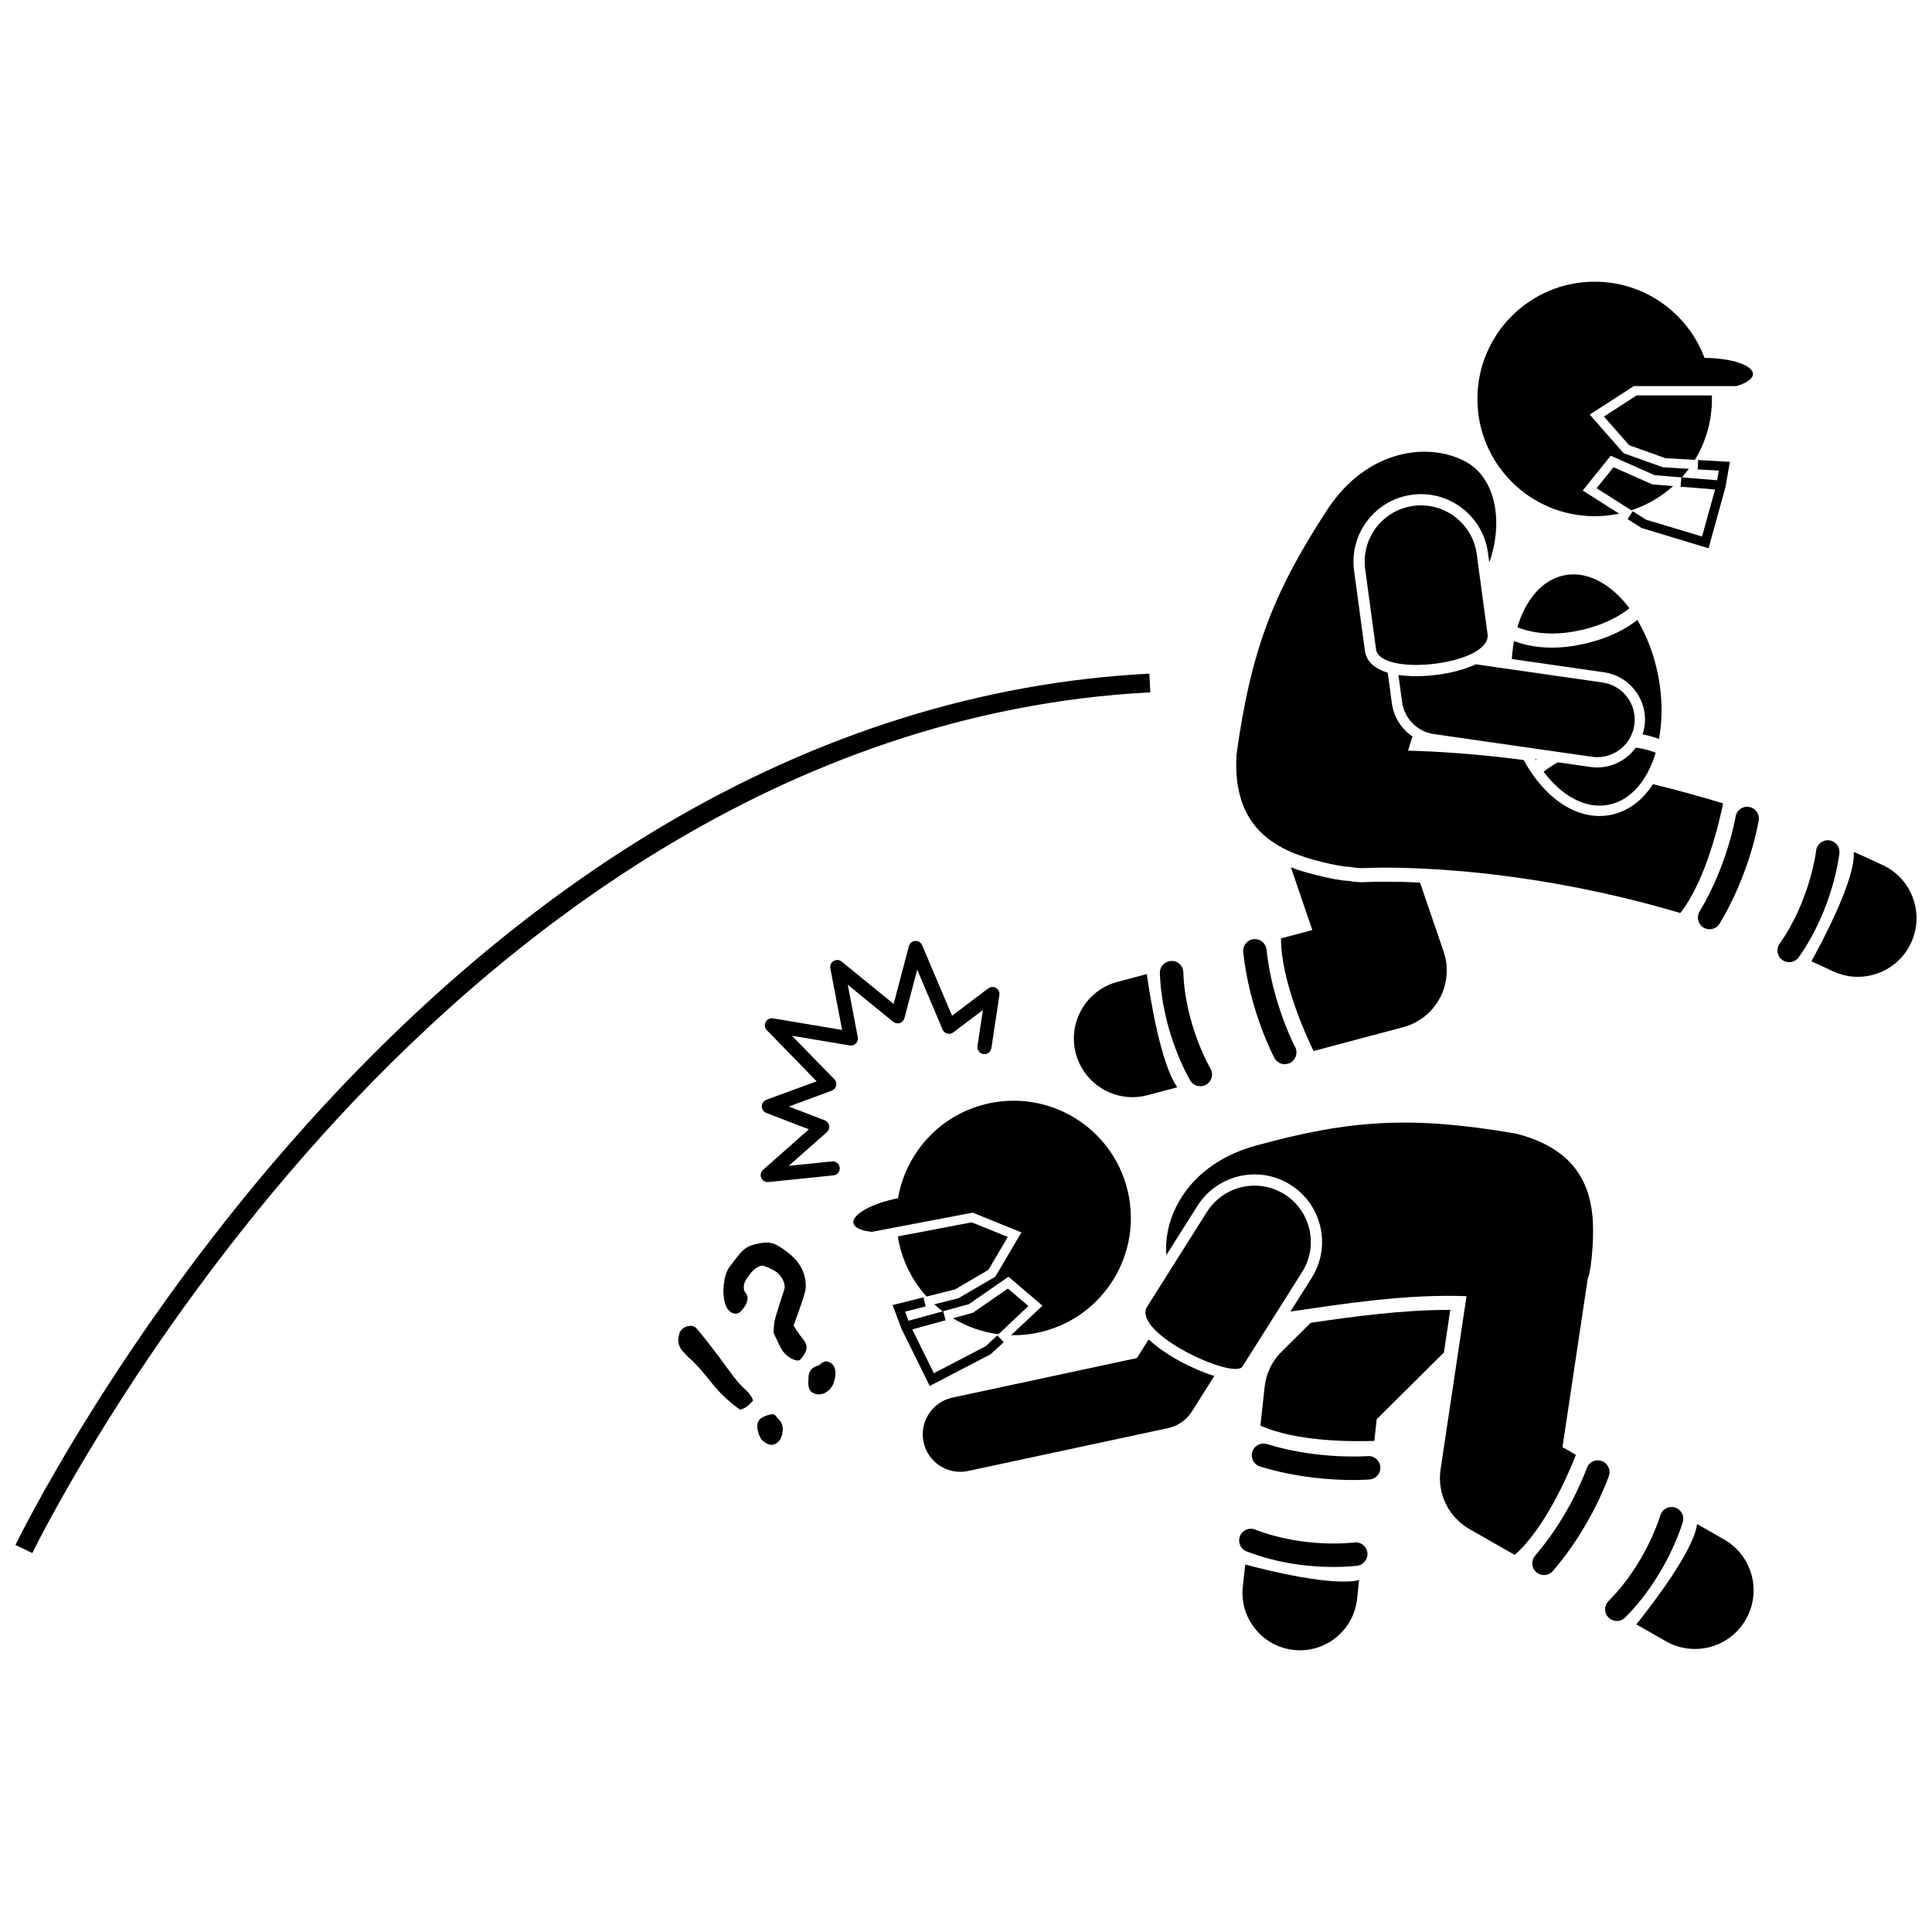 <?xml version="1.0" encoding="UTF-8"?>
<!-- Uploaded to: SVG Repo, www.svgrepo.com, Generator: SVG Repo Mixer Tools -->
<svg width="800px" height="800px" version="1.1" viewBox="144 144 512 512" xmlns="http://www.w3.org/2000/svg">
 <defs>
  <clipPath id="b">
   <path d="m624 369h27.902v34h-27.902z"/>
  </clipPath>
  <clipPath id="a">
   <path d="m148.09 322h300.91v234h-300.91z"/>
  </clipPath>
 </defs>
 <path d="m440.13 404.21c-8.293 2.207-13.227 10.715-11.02 19.008 1.852 6.953 8.133 11.547 15.004 11.547 1.32 0 2.668-0.172 4.004-0.527l7.879-2.094c-4.512-6.32-7.359-24.84-8.082-30.004z"/>
 <path d="m506.07 377.76c-0.359 0.023-0.723 0.031-1.082 0.031-1.164 0-2.356-0.113-3.551-0.336-2.391-0.125-4.969-0.66-8.078-1.426-1.836-0.453-4.43-1.09-7.262-2.188l5.684 16.629-8.301 2.207c-0.027 11.281 6.793 26.082 8.629 29.855l23.75-6.32c4.164-1.109 7.68-3.894 9.711-7.691 2.031-3.801 2.391-8.27 1-12.348l-6.25-18.285c-3.871-0.18-6.984-0.23-9.199-0.23-3.25 0.004-5.035 0.102-5.051 0.102z"/>
 <path d="m608.55 243.12c0-2.336-5.731-4.231-12.836-4.269-4.406-11.797-15.777-20.199-29.113-20.199-17.16 0-31.074 13.91-31.074 31.074 0 17.16 13.91 31.074 31.074 31.074 2.219 0 4.379-0.234 6.465-0.676l-9.625-6.137 7.418-9.215 11.672 5.168 7.039 0.566-0.199 2.477 9.145 0.734-3.453 12.465-14.836-4.453-3.543-2.258-1.336 2.102 3.691 2.352 17.742 5.371 4.512-16.301 1.137-6.602-8.406-0.477-0.141 2.481 5.621 0.32-0.438 2.551-9.367-0.754c0.652-0.727 1.273-1.477 1.855-2.262l-6.863-0.426-10.395-3.711-9.004-10.242 11.699-7.559h27.191c2.672-0.793 4.367-1.926 4.367-3.195z"/>
 <path d="m569.06 254.39 6.676 7.594 9.621 3.438 7.809 0.445c2.863-4.703 4.516-10.23 4.516-16.141 0-0.312-0.016-0.621-0.023-0.934h-19.934z"/>
 <path d="m581.91 272.38-10.312-4.566-4.481 5.562 9.195 5.863c4.144-1.363 7.902-3.566 11.074-6.422z"/>
 <g clip-path="url(#b)">
  <path d="m643 373.28c-2.594-1.227-5.176-2.391-7.746-3.519 0.594 6.891-8.078 23.32-11.215 29.008 1.887 0.84 3.781 1.707 5.676 2.606 2.148 1.016 4.406 1.496 6.633 1.496 5.82 0 11.402-3.289 14.055-8.898 3.672-7.762 0.355-17.023-7.402-20.691z"/>
 </g>
 <path d="m600.64 356.91c-6.379-1.953-12.59-3.641-18.586-5.094-2.805 4.332-6.672 7.277-11.332 8.16-8.652 1.637-17.355-4.32-22.934-14.562-12.578-1.66-23.074-2.289-30.633-2.484 0.367-1.254 0.762-2.504 1.168-3.75-2.914-1.984-4.969-5.141-5.461-8.781l-1.098-8.133c-3.582-1.074-5.68-3.055-6.055-5.832l-2.863-21.191c-1.324-9.781 5.559-18.812 15.34-20.133 0.797-0.105 1.602-0.16 2.398-0.16 8.918 0 16.543 6.664 17.734 15.5l0.348 2.578c3.723-10.289 1.957-22.215-6.238-26.672-9.605-5.227-25.941-3.508-36.57 12.535-14.48 22.148-20.34 37.488-24.164 65.02-1.262 20.348 11.5 25.781 22.562 28.5 2.93 0.723 5.445 1.25 7.629 1.336 1.281 0.258 2.609 0.371 3.973 0.293 0.465-0.027 36.742-1.938 83.441 11.922 6.84-8.711 10.41-24.445 11.34-29.051z"/>
 <path d="m577.41 327.11c2.031 2.711 2.883 6.051 2.402 9.398-0.105 0.727-0.277 1.434-0.5 2.117 1.793 0.336 3.242 0.785 4.344 1.203 0.926-4.996 0.934-10.684-0.18-16.566-1.07-5.648-3.035-10.75-5.57-14.965-2.352 1.879-7.367 5.082-15.715 6.66-8.078 1.531-13.895 0.105-16.957-1.055-0.281 1.523-0.48 3.113-0.586 4.754l24.41 3.504c3.359 0.48 6.324 2.238 8.352 4.949z"/>
 <path d="m561.5 311.29c7.938-1.504 12.492-4.606 14.312-6.106-4.82-6.391-11.07-9.898-17.129-8.754-5.898 1.117-10.355 6.402-12.57 13.797 2.356 0.965 7.695 2.519 15.387 1.062z"/>
 <path d="m550.99 345.43c0.086-0.07 0.18-0.141 0.273-0.215l-0.438-0.062c0.055 0.094 0.109 0.188 0.164 0.277z"/>
 <path d="m570.21 357.29c5.898-1.117 10.355-6.406 12.57-13.797-1.109-0.453-2.883-1.035-5.262-1.375-2.328 3.199-6.09 5.266-10.242 5.266-0.602 0-1.211-0.043-1.812-0.129l-8.594-1.234c-1.789 0.961-3.035 1.875-3.793 2.508 4.82 6.398 11.074 9.91 17.133 8.762z"/>
 <path d="m519.3 323.2c-1.719 0-3.281-0.113-4.699-0.32l0.969 7.152c0.594 4.402 4.039 7.879 8.441 8.512l41.844 6.008c0.48 0.07 0.957 0.102 1.426 0.102 4.867 0 9.121-3.574 9.832-8.531 0.781-5.434-2.992-10.477-8.43-11.254l-33.602-4.824c-4.504 2.148-10.715 3.156-15.781 3.156z"/>
 <path d="m535.35 290.85c-1.102-8.164-8.617-13.875-16.777-12.785-8.164 1.105-13.887 8.617-12.781 16.777l2.863 21.191c1.012 7.484 30.664 4.168 29.559-3.996z"/>
 <path d="m603.95 360.41c-0.02 0.125-2.133 12.84-9.547 25.148-0.887 1.469-0.41 3.379 1.059 4.266 0.504 0.301 1.055 0.445 1.602 0.445 1.055 0 2.082-0.535 2.664-1.504 8.027-13.328 10.266-26.801 10.355-27.367 0.273-1.691-0.879-3.289-2.574-3.562-1.695-0.281-3.289 0.883-3.559 2.574z"/>
 <path d="m628.72 366.69c-1.711-0.18-3.238 1.039-3.43 2.746-0.016 0.129-1.555 13.137-9.676 24.66-0.988 1.402-0.652 3.34 0.75 4.328 0.543 0.383 1.168 0.566 1.789 0.566 0.977 0 1.938-0.457 2.543-1.32 9.074-12.879 10.707-26.965 10.77-27.559 0.188-1.703-1.043-3.234-2.746-3.422z"/>
 <path d="m487.22 421.46c-0.062-0.113-6.055-11.523-7.578-25.812-0.18-1.707-1.703-2.93-3.418-2.762-1.707 0.18-2.941 1.711-2.762 3.418 1.648 15.469 8 27.562 8.27 28.07 0.559 1.051 1.633 1.652 2.746 1.652 0.148 0 0.297-0.031 0.445-0.055 0.344-0.051 0.688-0.137 1.008-0.309 0.023-0.016 0.043-0.031 0.07-0.047 1.461-0.828 2.008-2.664 1.219-4.156z"/>
 <path d="m451.38 401.87c0.543 15.746 7.746 27.961 8.055 28.473 0.582 0.973 1.609 1.512 2.668 1.512 0.543 0 1.09-0.141 1.59-0.441 1.473-0.879 1.957-2.785 1.078-4.258-0.066-0.113-6.691-11.41-7.18-25.5-0.059-1.715-1.508-3.109-3.211-2.996-0.199 0.008-0.395 0.035-0.582 0.078-0.152 0.035-0.301 0.09-0.445 0.145-1.191 0.469-2.019 1.637-1.973 2.988z"/>
 <path d="m491.36 494.55-7.789 7.727c-2.477 2.457-4.035 5.688-4.414 9.156l-1.133 10.355c9.559 4.344 24.613 4.262 30.188 4.062l0.629-5.75 17.801-17.656 1.695-11.309c-12.742-0.035-25.91 1.797-36.977 3.414z"/>
 <path d="m474 558.62-0.641 5.84c-0.914 8.359 5.121 15.875 13.48 16.793 0.562 0.062 1.121 0.09 1.676 0.09 7.668 0 14.266-5.773 15.117-13.57l0.551-5.031c-7.152 1.695-24.254-2.539-30.184-4.121z"/>
 <path d="m506.46 529.88c-0.129 0.012-13.031 1.023-26.711-3.18-1.641-0.504-3.379 0.418-3.883 2.059-0.504 1.641 0.418 3.379 2.059 3.883 9.93 3.051 19.301 3.578 24.602 3.578 2.637 0 4.269-0.129 4.457-0.148 1.328-0.113 2.379-1.047 2.719-2.258 0.098-0.348 0.148-0.719 0.113-1.098-0.004-0.027-0.012-0.051-0.016-0.074-0.18-1.668-1.652-2.898-3.34-2.762z"/>
 <path d="m474.36 555.14c8.84 3.426 17.453 4.125 23.039 4.125 3.699 0 6.074-0.309 6.309-0.34 1.699-0.234 2.891-1.797 2.66-3.496-0.234-1.699-1.797-2.891-3.496-2.66-0.125 0.02-13.047 1.695-26.266-3.422-1.598-0.621-3.398 0.176-4.019 1.777-0.07 0.184-0.121 0.375-0.156 0.562-0.031 0.168-0.043 0.332-0.043 0.5-0.027 1.266 0.723 2.469 1.973 2.953z"/>
 <path d="m600.89 551.97-7.152-4.086c-0.855 7.086-12.215 21.766-16.09 26.594l7.828 4.473c3.344 1.91 7.098 2.441 10.605 1.773 4.309-0.82 8.246-3.453 10.59-7.559 4.262-7.449 1.672-16.938-5.781-21.195z"/>
 <path d="m561.64 529.55-3.566-2.039 6.66-44.449c0.77-2.25 1.066-5.082 1.297-8.496 0.766-11.363-0.535-25.172-20.305-30.148-27.395-4.715-43.789-3.789-69.289 3.285-17.309 4.914-24.195 18.383-23.332 28.891l8.219-13.02c2.637-4.176 6.934-7.102 11.789-8.027 4.469-0.852 9.051 0.016 12.898 2.449 4.043 2.551 6.852 6.523 7.906 11.188s0.23 9.457-2.324 13.5l-5.609 8.883c13.402-1.949 30.445-4.684 46.664-4.074l-6.883 45.934c-0.949 6.34 2.094 12.613 7.66 15.793l11.98 6.844c8.113-7.086 14.293-21.574 16.234-26.512z"/>
 <path d="m445.29 503.9-48.891 10.48c-5.371 1.152-8.789 6.438-7.641 11.805 1.137 5.293 6.289 8.691 11.578 7.684 0.078-0.016 0.152-0.031 0.23-0.047l52.98-11.355c2.617-0.562 4.894-2.152 6.324-4.414l5.934-9.402c-5.84-1.816-13.141-5.66-17.395-9.695z"/>
 <path d="m489.08 481.09c4.398-6.965 2.312-16.176-4.652-20.574-6.969-4.398-16.176-2.312-20.574 4.652l-15.809 25.047c-4.398 6.965 22.93 19.562 25.223 15.922z"/>
 <path d="m564.49 533.11c-0.043 0.121-4.277 12.293-13.668 23.168-1.121 1.297-0.977 3.262 0.32 4.383 0.586 0.508 1.309 0.754 2.031 0.754 0.871 0 1.738-0.363 2.352-1.078 10.172-11.773 14.66-24.672 14.848-25.215 0.555-1.625-0.309-3.391-1.934-3.949-1.629-0.547-3.394 0.316-3.949 1.938z"/>
 <path d="m587.84 543.49c-1.652-0.469-3.371 0.48-3.844 2.129-0.035 0.125-3.707 12.625-13.715 22.66-1.215 1.215-1.211 3.184 0.004 4.394 0.605 0.605 1.402 0.906 2.195 0.906 0.797 0 1.594-0.305 2.199-0.914 11.129-11.156 15.125-24.762 15.289-25.336 0.473-1.648-0.48-3.367-2.129-3.84z"/>
 <path d="m405.94 480.52 5.137-8.711-9.559-3.879-19.582 3.731c0.047 0.309 0.094 0.613 0.152 0.918 1.105 5.809 3.762 10.926 7.457 15.012l7.59-1.898z"/>
 <path d="m416.54 490.11-5.441-4.629-9.277 6.414-5.297 1.457c3.648 2.211 7.754 3.672 12.078 4.234z"/>
 <path d="m406.53 502.89 3.461-3.199-1.703-1.809-3.059 2.883-13.742 7.152-5.731-11.602 8.852-2.434-0.66-2.394 6.809-1.875 10.5-7.262 9.008 7.664-8.309 7.828c2.133 0.043 4.301-0.129 6.477-0.543 16.859-3.211 27.922-19.48 24.711-36.336-3.211-16.859-19.48-27.922-36.336-24.711-13.102 2.496-22.695 12.875-24.82 25.293-6.973 1.367-12.246 4.301-11.809 6.594 0.238 1.246 2.113 2.043 4.891 2.312l26.711-5.086 12.906 5.234-6.926 11.75-9.844 5.723-6.324 1.582c0.715 0.656 1.465 1.277 2.234 1.867l-9.059 2.492-0.91-2.422 5.465-1.367-0.602-2.41-8.168 2.043 2.402 6.383 7.434 15.055z"/>
 <g clip-path="url(#a)">
  <path d="m448.59 322.52c-44.348 2.289-87.762 15.879-129.04 40.398-32.957 19.578-64.621 46.121-94.121 78.898-50.172 55.754-77.074 111.05-77.34 111.61l4.481 2.156c0.262-0.547 26.918-55.305 76.648-110.54 45.762-50.82 121.01-112.47 219.63-117.56z"/>
 </g>
 <path d="m371.33 418.88-2.664-13.914 12.039 9.824c0.492 0.398 1.152 0.523 1.754 0.328 0.602-0.195 1.062-0.688 1.227-1.301l3.383-12.844 6.727 15.863c0.227 0.527 0.68 0.922 1.234 1.074 0.555 0.148 1.145 0.031 1.605-0.312l7.844-5.922-1.441 9.535c-0.152 1.02 0.547 1.969 1.566 2.121 1.012 0.156 1.969-0.547 2.121-1.566l2.129-14.059c0.113-0.75-0.238-1.492-0.891-1.883-0.648-0.387-1.473-0.344-2.078 0.113l-9.586 7.242-7.922-18.688c-0.312-0.734-1.066-1.203-1.848-1.133-0.797 0.059-1.465 0.613-1.668 1.383l-4.035 15.32-13.77-11.234c-0.609-0.496-1.461-0.559-2.133-0.156-0.672 0.402-1.023 1.18-0.875 1.953l3.125 16.32-18.305-3.066c-0.785-0.129-1.586 0.262-1.961 0.973-0.375 0.715-0.246 1.59 0.316 2.164l13.199 13.539-13.32 4.898c-0.73 0.27-1.215 0.961-1.219 1.738-0.004 0.777 0.473 1.477 1.195 1.754l11.281 4.336-12.137 10.734c-0.605 0.535-0.797 1.402-0.473 2.144 0.301 0.684 0.973 1.113 1.707 1.113 0.066 0 0.129-0.004 0.191-0.012l17.223-1.773c1.023-0.105 1.77-1.02 1.664-2.047-0.105-1.027-1.035-1.758-2.047-1.664l-11.449 1.18 10.09-8.926c0.488-0.43 0.715-1.086 0.598-1.727-0.117-0.641-0.559-1.176-1.164-1.41l-9.52-3.656 11.363-4.18c0.594-0.219 1.035-0.723 1.176-1.34 0.141-0.617-0.043-1.262-0.484-1.711l-11.227-11.516 15.324 2.566c0.609 0.102 1.215-0.098 1.641-0.535 0.422-0.43 0.605-1.047 0.492-1.645z"/>
 <path d="m349.34 518.97c-0.312-0.258-0.977-0.223-1.996 0.102-1.016 0.324-1.715 0.719-2.094 1.18-0.582 0.707-0.715 1.699-0.402 2.981s0.781 2.176 1.406 2.691c1.656 1.363 3.098 1.297 4.328-0.199 0.414-0.504 0.691-1.332 0.836-2.488s-0.184-2.164-0.98-3.023z"/>
 <path d="m341.61 512.34c-1.254-1.078-2.715-2.777-4.375-5.098-1.605-2.231-3.398-4.621-5.383-7.172-1.984-2.555-3.168-3.984-3.547-4.301-0.477-0.391-1.117-0.504-1.926-0.336s-1.434 0.52-1.879 1.062c-0.414 0.504-0.656 1.324-0.734 2.469-0.074 1.145 0.32 2.191 1.188 3.144s1.375 1.488 1.523 1.613c1.508 1.238 3.5 3.438 5.981 6.59 2.305 2.898 4.871 5.324 7.699 7.285 1.172-0.289 2.312-1.113 3.43-2.473-0.375-1.039-1.031-1.965-1.977-2.785z"/>
 <path d="m354.31 495.28c1.621-4.379 2.621-7.32 3.004-8.824s0.27-3.191-0.344-5.062-1.93-3.637-3.953-5.297l-0.02-0.016c-1.855-1.48-3.379-2.367-4.57-2.664-1.191-0.297-2.887-0.109-5.098 0.555-1.359 0.383-2.633 1.363-3.816 2.941-0.621 0.809-1.246 1.613-1.879 2.414-0.898 1.148-1.457 2.488-1.668 4.023l0.016-0.02c-0.344 1.742-0.375 3.394-0.098 4.953 0.277 1.559 0.777 2.633 1.496 3.227 1.195 0.98 2.305 0.848 3.332-0.398 1.574-1.914 1.828-3.457 0.766-4.625-0.297-0.359-0.414-0.949-0.352-1.773 0.062-0.824 0.699-1.969 1.902-3.434 0.414-0.504 0.906-0.938 1.484-1.305 0.574-0.367 1.035-0.559 1.379-0.574 0.344-0.016 0.992 0.199 1.953 0.633 0.961 0.438 1.672 0.844 2.133 1.223 0.652 0.535 1.176 1.242 1.574 2.113 0.398 0.871 0.504 1.629 0.316 2.273l-1.18 3.637c-0.75 2.297-1.215 3.887-1.398 4.773-0.184 0.887-0.266 1.957-0.258 3.219 1.004 2.211 1.699 3.644 2.086 4.293 0.387 0.648 0.902 1.234 1.539 1.762 0.598 0.492 1.262 0.855 1.988 1.09 0.727 0.234 1.25 0.16 1.562-0.219 0.961-1.168 1.473-2.137 1.535-2.902 0.062-0.77-0.203-1.512-0.797-2.227-1.109-1.387-1.988-2.641-2.637-3.789z"/>
 <path d="m361.11 505.78c-1.008 0.285-1.691 0.645-2.047 1.082-0.512 0.625-0.773 1.23-0.777 1.82 0.008 0.211-0.004 0.477-0.035 0.789-0.148 1.699 0.094 2.809 0.719 3.32 0.762 0.625 1.633 0.852 2.613 0.68s1.824-0.684 2.527-1.539c0.672-0.812 1.09-1.941 1.262-3.383 0.172-1.438-0.164-2.504-1.004-3.199-1.078-0.883-2.16-0.742-3.258 0.43z"/>
</svg>